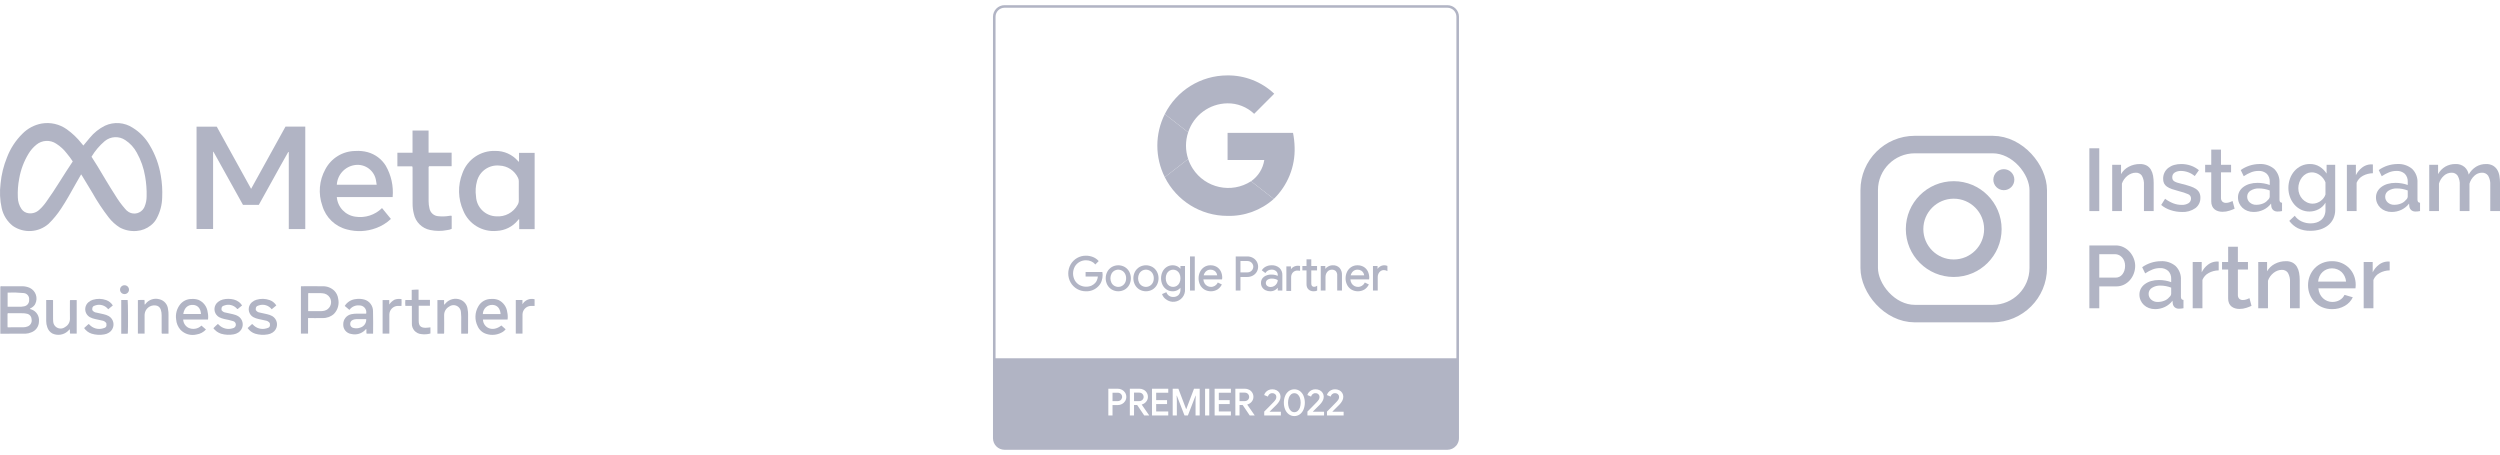 <?xml version="1.0" encoding="UTF-8"?><svg id="Vrstva_1" xmlns="http://www.w3.org/2000/svg" width="555" height="101" viewBox="0 0 555 101"><defs><style>.cls-1{fill:none;stroke:#b1b4c4;stroke-miterlimit:10;stroke-width:3.885px;}.cls-2{fill:#b1b4c4;}</style></defs><path class="cls-2" d="M18.508,32.307c.504-.608,.953-1.173,1.428-1.716,.919-1.126,2.068-2.042,3.371-2.687,1.998-.92,4.328-.745,6.166,.463,1.55,.952,2.838,2.276,3.746,3.853,1.252,2.078,2.094,4.377,2.48,6.773,.281,1.606,.384,3.238,.305,4.866-.035,1.597-.443,3.163-1.192,4.574-.325,.631-.786,1.182-1.35,1.613-.893,.714-1.982,1.142-3.122,1.226-1.3,.116-2.604-.152-3.753-.771-.936-.587-1.761-1.333-2.438-2.206-1.362-1.76-2.591-3.618-3.68-5.558-.751-1.255-1.512-2.505-2.27-3.757-.046-.076-.1-.147-.186-.275-.42,.734-.821,1.431-1.218,2.131-1.04,1.841-2.048,3.702-3.224,5.462-.8,1.229-1.734,2.366-2.785,3.389-2.222,1.951-5.484,2.147-7.925,.476-1.264-.992-2.143-2.394-2.485-3.965-.399-1.787-.482-3.63-.248-5.446,.186-1.994,.666-3.95,1.424-5.804,.754-1.985,1.928-3.784,3.443-5.273,1.151-1.167,2.631-1.952,4.243-2.249,1.963-.337,3.979,.125,5.6,1.283,1.223,.873,2.316,1.916,3.247,3.096,.126,.152,.254,.302,.422,.502Zm1.807,2.485c.464,.732,.92,1.424,1.347,2.132,1.295,2.15,2.555,4.322,3.921,6.429,.614,1.024,1.316,1.993,2.097,2.896,.244,.334,.553,.615,.908,.828,1.172,.68,2.674,.282,3.355-.89,.063-.108,.117-.22,.162-.336,.297-.715,.449-1.483,.446-2.257,.036-1.483-.076-2.965-.334-4.425-.304-1.855-.93-3.643-1.85-5.283-.6-1.12-1.471-2.073-2.533-2.771-1.407-.964-3.283-.875-4.593,.218-1.157,.986-2.146,2.155-2.926,3.46Zm-4.161,1.048c-.402-.618-.842-1.211-1.317-1.775-.645-.853-1.437-1.583-2.34-2.157-1.365-.921-3.174-.828-4.437,.227-.689,.56-1.275,1.236-1.731,1.998-1.027,1.692-1.728,3.561-2.064,5.511-.268,1.367-.371,2.762-.306,4.154,.01,.928,.292,1.832,.813,2.6,.353,.515,.908,.855,1.527,.936,.855,.128,1.722-.133,2.363-.712,.595-.529,1.126-1.127,1.582-1.78,2.095-2.902,3.876-6.012,5.908-9.004Z"/><path class="cls-2" d="M67.769,50.855h-3.659v-17.075l-.12-.041c-1.12,1.936-2.176,3.908-3.272,5.858s-2.173,3.914-3.267,5.888h-3.508l-6.559-11.802-.078,.023v17.136h-3.673V28.121h4.486l7.626,13.8,7.633-13.81h4.393l-0,22.743Z"/><path class="cls-2" d="M118.691,50.863h-3.427v-2.155c-.209-.04-.234,.118-.302,.201-1.147,1.408-2.84,2.261-4.654,2.346-3.207,.326-6.245-1.501-7.46-4.486-1.183-2.626-1.253-5.618-.194-8.296,1.093-3.089,4.072-5.104,7.345-4.969,1.907-.02,3.728,.794,4.985,2.229,.048,.054,.097,.107,.149,.157,.009,.009,.034,0,.088-.003v-1.952h3.47v16.928Zm-3.521-8.449c0-.725-.007-1.45,.004-2.174,.007-.272-.056-.541-.183-.782-.758-1.589-2.334-2.627-4.093-2.697-2.292-.247-4.42,1.218-5.007,3.446-.308,1.101-.381,2.254-.215,3.385,.1,2.431,2.066,4.37,4.499,4.436,1.95,.157,3.809-.85,4.742-2.569,.178-.295,.269-.635,.259-.98-.017-.687-.006-1.375-.006-2.064Z"/><path class="cls-2" d="M87.169,43.752h-12.397c.182,2.236,1.892,4.045,4.114,4.352,2.166,.337,4.363-.373,5.923-1.913l1.975,2.413c-.953,.903-2.084,1.597-3.321,2.037-2.049,.764-4.284,.871-6.396,.305-2.646-.649-4.746-2.66-5.508-5.276-.945-2.667-.702-5.611,.669-8.087,1.301-2.483,3.865-4.046,6.667-4.067,.923-.063,1.85,.028,2.743,.268,1.656,.461,3.079,1.524,3.991,2.981,1.224,2.114,1.762,4.554,1.541,6.986Zm-3.543-2.734c-.049-.316-.08-.585-.134-.849-.314-2.267-2.407-3.849-4.673-3.534-.019,.003-.038,.005-.058,.008-2.198,.33-3.862,2.156-3.987,4.375l8.852,0Z"/><path class="cls-2" d="M91.517,36.925h-3.299v-3.012h3.362v-4.941h3.564v4.925h5.118v3h-4.98c-.186,.158-.133,.314-.133,.451-.003,2.446-.009,4.893,.003,7.34-.001,.525,.062,1.049,.188,1.559,.172,.984,1.006,1.715,2.005,1.755,.774,.081,1.556,.057,2.324-.071,.197-.058,.406-.063,.606-.015v2.889c-.322,.154-.67,.248-1.026,.278-1.246,.248-2.529,.238-3.77-.029-1.808-.363-3.226-1.769-3.603-3.574-.195-.754-.29-1.531-.283-2.31-.006-2.537,0-5.074-.004-7.611,.032-.214,.007-.432-.07-.634Z"/><path class="cls-2" d="M.075,74.082v-10.457c.114-.124,.248-.078,.368-.078,1.484-.003,2.969-.004,4.453-.002,.599-.003,1.191,.123,1.735,.371,1.308,.642,1.847,2.223,1.204,3.531-.044,.089-.092,.175-.146,.259-.264,.347-.617,.616-1.022,.777,.019,.209,.207,.176,.323,.219,1.101,.386,1.789,1.482,1.66,2.642,.004,1.1-.688,2.082-1.726,2.447-.4,.171-.827,.268-1.262,.286-1.845,.014-3.69,.004-5.588,.004Zm1.625-1.421c1.179,0,2.316,.002,3.452-.001,.362,.002,.72-.072,1.052-.215,.62-.277,.955-.956,.799-1.617-.027-.602-.478-1.1-1.075-1.185-.263-.062-.532-.097-.803-.104-1.029,.003-2.059-.01-3.088-.011-.118,0-.255-.052-.366,.09v2.853c.006,.064,.015,.128,.029,.191Zm-.005-4.568c1.03,0,2.036,.004,3.042-.003,.18-.007,.359-.031,.534-.072,.74-.081,1.275-.745,1.197-1.486,.085-.726-.435-1.382-1.161-1.466-.016-.002-.032-.004-.049-.005-1.184-.117-2.376-.153-3.565-.107l0,3.14Z"/><path class="cls-2" d="M68.389,70.612v3.452h-1.585v-10.442c.08-.11,.197-.077,.3-.077,1.503-.002,3.006-.021,4.508,.006,.971-.036,1.915,.325,2.614,1,.472,.483,.772,1.108,.853,1.778,.273,1.208-.083,2.472-.945,3.36-.695,.624-1.606,.953-2.54,.918-1.046,.025-2.094,.006-3.205,.006Zm.024-1.54c.992,0,1.93-.004,2.867,.003,.271-.006,.54-.043,.803-.11,1.042-.299,1.643-1.387,1.343-2.428-.19-.659-.709-1.171-1.371-1.351-.281-.066-.569-.102-.858-.106-.812,.006-1.625-.009-2.438-.01-.118,0-.256-.052-.348,.069v3.934Z"/><path class="cls-2" d="M82.824,74.079h-1.431c-.116-.339,.003-.688-.075-1.02-.135-.008-.173,.116-.242,.189-.797,.828-1.974,1.169-3.091,.896-1.056-.138-1.831-1.061-1.783-2.126-.034-1.094,.728-2.052,1.801-2.267,.479-.099,.968-.139,1.456-.118,.611,.003,1.223,0,1.829,0,.174-.82-.348-1.625-1.168-1.8-.122-.026-.246-.037-.371-.032-.852-.08-1.683,.299-2.181,.995l-1.04-.877c.534-.861,1.439-1.423,2.447-1.52,.628-.098,1.27-.064,1.885,.1,1.163,.32,1.964,1.385,1.948,2.592,.065,1.643,.015,3.29,.015,4.988Zm-1.524-3.231c-.778,0-1.517-.012-2.255,.007-.234,.012-.464,.062-.681,.15-.408,.142-.666,.546-.621,.976,.011,.415,.317,.762,.727,.826,.51,.135,1.05,.103,1.54-.091,.812-.247,1.346-1.02,1.29-1.867Z"/><path class="cls-2" d="M112.684,70.931h-5.473c.069,1.778,2.09,2.919,4.091,1.325l.949,.843c-.251,.319-.572,.576-.939,.75-1.006,.525-2.178,.635-3.263,.304-.909-.246-1.655-.895-2.024-1.761-.679-1.374-.63-2.996,.131-4.327,.57-1.064,1.688-1.72,2.895-1.696,.56-.048,1.123,.036,1.645,.246,1.062,.517,1.786,1.543,1.917,2.717,.115,.525,.138,1.066,.07,1.599Zm-1.554-1.215c-.088-1.266-.75-1.998-1.815-2.033-1.135-.035-2.085,.856-2.12,1.992-0,.014-.001,.028-.001,.041h3.936Z"/><path class="cls-2" d="M46.178,70.939h-5.51c.033,.762,.464,1.451,1.135,1.814,.975,.475,2.144,.285,2.919-.473l.999,.867c-.54,.595-1.27,.985-2.065,1.102-1.294,.323-2.661-.071-3.585-1.032-.567-.642-.908-1.453-.969-2.308-.181-1.197,.148-2.416,.908-3.358,.617-.754,1.542-1.187,2.516-1.179,.523-.041,1.049,.027,1.545,.199,1.121,.482,1.897,1.53,2.033,2.743,.119,.533,.145,1.083,.075,1.626Zm-1.558-1.225c-.071-1.23-.716-1.968-1.753-2.027-1.172-.067-1.978,.673-2.181,2.027h3.934Z"/><path class="cls-2" d="M10.255,66.602h1.451c.128,.123,.069,.277,.07,.413,.005,1.268,.002,2.537,.004,3.805-.006,.199,.004,.398,.03,.596,.069,.907,.86,1.587,1.767,1.518,.318-.024,.621-.14,.874-.333,.684-.373,1.1-1.099,1.076-1.878-.028-1.25-.008-2.5-.005-3.751-.021-.119-.003-.243,.052-.351h1.451v7.443h-1.459c-.108-.301,.008-.617-.091-.971-.171,.171-.324,.31-.46,.464-.947,.83-2.299,1.012-3.431,.461-.52-.307-.908-.796-1.088-1.372-.163-.443-.245-.911-.243-1.383,.006-1.537,.002-3.075,.002-4.66Z"/><path class="cls-2" d="M18.674,72.826l.97-.875c.075-.01,.149,.026,.188,.091,.753,.847,1.928,1.183,3.015,.862,.704-.143,.887-.454,.757-1.16-.216-.321-.559-.533-.943-.583-.51-.119-1.023-.224-1.536-.333-.425-.085-.835-.232-1.217-.437-.965-.579-1.278-1.831-.7-2.796,.119-.198,.271-.375,.449-.522,.276-.234,.597-.41,.943-.518,.974-.3,2.019-.277,2.979,.066,.607,.223,1.123,.64,1.468,1.187l-1.027,.848c-.663-.865-1.803-1.211-2.836-.862-.578,.141-.739,.413-.703,1.034,.204,.325,.549,.537,.931,.572,.523,.136,1.056,.237,1.584,.352,.406,.086,.798,.231,1.163,.43,1.016,.613,1.343,1.933,.731,2.949-.173,.288-.412,.531-.696,.71-.321,.204-.68,.34-1.056,.397-.928,.168-1.883,.114-2.786-.158-.684-.217-1.276-.658-1.679-1.252Z"/><path class="cls-2" d="M53.743,67.803l-.974,.803c-.136,.026-.17-.079-.224-.138-.684-.737-1.738-.999-2.688-.67-.573,.14-.731,.422-.682,1.04,.213,.321,.56,.529,.944,.564,.524,.134,1.056,.234,1.585,.351,.406,.087,.797,.234,1.161,.436,1.011,.621,1.327,1.943,.706,2.954-.166,.271-.391,.501-.657,.675-.317,.209-.675,.349-1.05,.41-.927,.171-1.881,.123-2.786-.14-.681-.222-1.277-.648-1.708-1.22,.306-.326,.629-.636,.967-.929,.128,.005,.172,.092,.232,.156,.795,.833,1.996,1.137,3.092,.784,.444-.061,.754-.471,.693-.914-.045-.329-.286-.597-.608-.677-.639-.194-1.29-.348-1.948-.463-.405-.09-.797-.231-1.166-.418-.977-.566-1.31-1.815-.744-2.792,.132-.228,.307-.428,.515-.59,.312-.248,.672-.428,1.057-.531,.811-.2,1.66-.197,2.47,.009,.744,.196,1.39,.658,1.815,1.299Z"/><path class="cls-2" d="M61.343,67.806l-1.026,.848c-.664-.864-1.803-1.211-2.835-.862-.578,.141-.74,.411-.704,1.034,.204,.326,.548,.537,.931,.572,.523,.135,1.055,.237,1.584,.352,.406,.086,.798,.231,1.163,.43,1.016,.612,1.344,1.933,.732,2.949-.173,.288-.411,.531-.696,.71-.321,.204-.68,.34-1.056,.397-.928,.168-1.883,.114-2.786-.158-.684-.217-1.276-.658-1.68-1.252l.968-.874c.075-.011,.15,.024,.189,.089,.753,.847,1.928,1.183,3.015,.862,.705-.143,.887-.454,.758-1.16-.216-.321-.559-.533-.943-.583-.51-.119-1.023-.224-1.536-.333-.425-.085-.835-.232-1.217-.437-.966-.579-1.279-1.831-.7-2.796,.119-.198,.27-.375,.448-.522,.276-.234,.597-.41,.943-.518,.974-.3,2.019-.278,2.979,.065,.608,.223,1.124,.64,1.47,1.187Z"/><path class="cls-2" d="M37.407,74.074h-1.466c-.065-.152-.084-.321-.054-.483-.004-1.195-.003-2.39-.002-3.585,.008-.434-.057-.867-.194-1.28-.166-.536-.654-.908-1.214-.925-1.187-.119-2.247,.747-2.366,1.934-.007,.075-.011,.15-.011,.225v4.099h-1.49v-7.439c.482-.039,.966-.049,1.448-.031,.095,.348,0,.692,.062,1.023,.137-.008,.167-.131,.23-.208,.724-.902,1.918-1.284,3.031-.97,1.058,.246,1.837,1.148,1.926,2.231,.077,.409,.112,.825,.103,1.241-.009,1.373-.003,2.746-.003,4.168Z"/><path class="cls-2" d="M103.872,74.067h-1.481c0-.887,.011-1.753-.003-2.617,.031-.723,.011-1.447-.06-2.167-.053-.904-.83-1.593-1.734-1.54-.32,.019-.628,.131-.885,.324-.701,.381-1.129,1.121-1.111,1.918,.026,1.285,.007,2.571,.005,3.856,.019,.082-.005,.167-.065,.227h-1.432v-7.454h1.48v1.014c.186-.052,.239-.188,.319-.284,.821-.944,2.147-1.269,3.312-.813,.88,.349,1.493,1.159,1.589,2.101,.078,.391,.115,.788,.11,1.186-.011,1.231-.003,2.462-.006,3.694,.022,.185,.009,.373-.04,.554Z"/><path class="cls-2" d="M95.556,72.674v1.365c-.649,.184-1.33,.231-1.999,.136-1.254-.083-2.204-1.167-2.122-2.421,.001-.008,.001-.015,.002-.023-.021-1.086-.004-2.172-.004-3.259v-.575h-1.445c-.044-.43-.045-.864-.002-1.294h1.413v-2.246c.506-.051,1.015-.074,1.524-.069v2.284h2.524v1.297h-2.493v1.289c0,.706-.006,1.412,.001,2.118,.011,1.057,.441,1.477,1.484,1.496,.362,.006,.715-.07,1.115-.099Z"/><path class="cls-2" d="M114.503,66.602h1.479v.948c.544-.938,1.648-1.396,2.696-1.119v1.479c-.286,0-.552-.006-.819,.001-1.022,.037-1.838,.862-1.864,1.884-.01,1.232-.003,2.463-.003,3.694v.568h-1.49l.001-7.456Z"/><path class="cls-2" d="M89.136,66.404c.03,.502,.027,1.005-.01,1.506-.3,0-.567-.006-.835,.001-1.022,.041-1.835,.871-1.855,1.894-.009,1.231-.002,2.463-.002,3.694v.562h-1.494v-7.445h1.473v.982c.304-.454,.717-.825,1.202-1.079,.489-.167,1.012-.207,1.521-.116Z"/><path class="cls-2" d="M26.915,66.602h1.424c.087,.444,.118,6.24,.041,7.452-.242,.046-.489,.058-.734,.035-.232,.009-.465,.002-.73,.002l-.001-7.49Z"/><path class="cls-2" d="M27.604,65.284c-.541-.013-.969-.463-.956-1.004s.463-.969,1.004-.956c.014,0,.028,.001,.042,.002,.541,.022,.962,.478,.94,1.019-.022,.541-.478,.962-1.019,.94-.004-0-.007-0-.01-.001Z"/><path class="cls-2" d="M248.657,88.912c.433-.256,.584-.81,.34-1.25-.079-.145-.197-.266-.34-.348-.162-.092-.346-.138-.532-.133h-1.146v1.869h1.146c.186,.005,.371-.043,.532-.137Z"/><path class="cls-2" d="M253.888,88.103c-0-.157-.04-.311-.116-.448-.166-.311-.494-.501-.846-.49h-1.171v1.885h1.138c.261,.006,.514-.089,.706-.266,.192-.173,.298-.422,.29-.68Z"/><path class="cls-2" d="M286.601,91.229c.427,.371,1.063,.371,1.49,0,.226-.205,.395-.465,.49-.755,.226-.7,.226-1.454,0-2.155-.094-.291-.263-.552-.49-.756-.43-.365-1.061-.365-1.49,0-.225,.205-.393,.466-.486,.756-.227,.7-.227,1.454,0,2.155,.095,.289,.262,.549,.486,.755Z"/><path class="cls-2" d="M277.311,88.103c-0-.157-.04-.311-.115-.448-.079-.145-.193-.266-.333-.353-.155-.094-.333-.142-.514-.137h-1.171v1.885h1.138c.261,.006,.513-.089,.705-.266,.192-.173,.299-.422,.291-.68Z"/><path class="cls-2" d="M287.405,32.687c-.025-1.071-.144-2.139-.354-3.189h-14.529v6.024h8.15c-.285,1.909-1.348,3.616-2.936,4.714l5.044,3.926c3.091-3.002,4.77-7.169,4.625-11.475Z"/><path class="cls-2" d="M277.736,40.236c-4.352,2.8-10.149,1.541-12.949-2.811-.427-.663-.768-1.378-1.016-2.127l-5.186,4.037c2.631,5.262,8.008,8.588,13.891,8.591,3.789,.106,7.475-1.241,10.304-3.764l-5.044-3.926Z"/><path class="cls-2" d="M263.289,32.332c.001-1.008,.164-2.009,.482-2.965l-5.186-4.037c-2.209,4.407-2.209,9.597,0,14.004l5.186-4.037c-.319-.956-.482-1.957-.482-2.965Z"/><path class="cls-2" d="M272.476,22.941c2.212-.035,4.348,.803,5.947,2.332l4.456-4.469c-2.81-2.651-6.54-4.108-10.403-4.064-5.883,.003-11.26,3.329-13.891,8.591l5.186,4.037c1.222-3.788,4.725-6.374,8.705-6.427Z"/><path class="cls-2" d="M223.001,1.148c-1.411,.005-2.554,1.148-2.559,2.559V97.293c.005,1.413,1.152,2.557,2.565,2.559h98.319c.737-.002,1.437-.324,1.919-.881,.114-.109,.207-.237,.277-.378,.24-.394,.367-.845,.37-1.306V3.713c-.002-1.413-1.146-2.56-2.559-2.565h-98.332Zm100.32,78.382h-102.308V3.713c.002-1.101,.893-1.993,1.994-1.995h98.32c1.101,.002,1.993,.894,1.994,1.995V79.53Zm-77.271,12.707v-5.945h2.059c.337-.003,.669,.077,.967,.233,.289,.148,.533,.372,.706,.648,.349,.577,.349,1.3,0,1.876-.173,.276-.416,.499-.706,.648-.299,.155-.631,.235-.967,.232h-1.129v2.308h-.93Zm9.05-.05v.05h-1.079l-1.57-2.325h-.697v2.325h-.93v-5.945h2.093c.338-.004,.672,.076,.971,.233,.592,.305,.959,.92,.947,1.586,.003,.389-.134,.767-.386,1.063-.249,.304-.588,.522-.968,.623l-.009,.041,1.628,2.35Zm3.986-3.362v.88h-2.416v1.644h2.682v.887h-3.611v-5.944h3.611v.888h-2.682v1.644h2.416Zm6.327-.988l-1.703,4.401h-.747l-1.702-4.401h-.05l.05,1.071v3.329h-.922v-5.945h1.262l1.711,4.509h.05l1.71-4.509h1.262v5.945h-.922v-3.329l.05-1.071h-.05Zm2.117,4.401v-5.945h.93v5.945h-.93Zm5.463-3.413v.88h-2.416v1.644h2.682v.887h-3.611v-5.944h3.611v.888h-2.682v1.644h2.416Zm5.531,3.362v.05h-1.08l-1.568-2.325h-.698v2.325h-.93v-5.945h2.092c.338-.004,.672,.076,.972,.233,.592,.305,.959,.92,.946,1.586,.004,.389-.133,.766-.385,1.063-.249,.304-.587,.522-.967,.623l-.009,.041,1.628,2.35Zm3.353-.78h2.475v.831h-3.694v-.864c.177-.177,.525-.527,1.046-1.05,.521-.523,.867-.879,1.038-1.068,.182-.183,.342-.386,.477-.606,.09-.172,.134-.363,.129-.557,0-.215-.09-.42-.25-.565-.183-.167-.425-.254-.672-.24-.233-.01-.461,.071-.635,.227-.156,.14-.268,.324-.32,.527l-.83-.341c.063-.215,.169-.416,.311-.589,.166-.205,.374-.372,.611-.49,.273-.137,.575-.205,.88-.199,.333-.006,.662,.069,.959,.22,.268,.135,.492,.343,.648,.599,.152,.252,.231,.54,.229,.834-.001,.331-.089,.656-.254,.943-.174,.309-.391,.593-.643,.842-.111,.105-.391,.382-.839,.831l-.681,.681,.016,.034Zm3.139-2.009c-.008-.519,.089-1.035,.286-1.516,.17-.424,.453-.793,.818-1.067,.735-.52,1.718-.52,2.454,0,.363,.275,.644,.644,.814,1.067,.382,.971,.382,2.051,0,3.023-.171,.424-.453,.794-.818,1.071-.732,.526-1.718,.526-2.449,0-.364-.276-.647-.646-.818-1.071-.197-.478-.294-.99-.287-1.507h.001Zm6.452,2.009h2.475v.831h-3.695v-.864c.177-.177,.526-.527,1.046-1.05,.521-.523,.867-.879,1.038-1.068,.182-.183,.342-.386,.477-.606,.09-.172,.134-.363,.129-.557,0-.215-.09-.42-.249-.565-.183-.167-.425-.254-.672-.24-.233-.01-.461,.071-.635,.227-.156,.14-.268,.324-.32,.527l-.83-.341c.064-.215,.169-.415,.311-.589,.166-.205,.374-.372,.611-.49,.273-.137,.575-.205,.88-.199,.333-.006,.662,.069,.959,.22,.267,.135,.492,.343,.648,.599,.152,.251,.231,.54,.229,.834-.001,.331-.089,.656-.254,.943-.174,.309-.391,.593-.643,.842-.11,.105-.39,.382-.839,.831l-.681,.681,.017,.034Zm4.342,0h2.475v.831h-3.696v-.864c.177-.177,.526-.527,1.046-1.05,.52-.523,.866-.879,1.038-1.068,.182-.183,.342-.386,.477-.606,.09-.172,.135-.363,.129-.557,0-.215-.09-.42-.249-.565-.183-.167-.425-.254-.672-.24-.233-.01-.461,.071-.635,.227-.156,.14-.268,.324-.32,.527l-.83-.341c.064-.215,.169-.415,.311-.589,.166-.205,.374-.372,.611-.49,.273-.137,.575-.205,.88-.199,.333-.006,.662,.069,.959,.22,.267,.135,.492,.343,.648,.599,.152,.251,.231,.54,.229,.834-.001,.331-.088,.656-.254,.943-.174,.309-.391,.593-.643,.842-.111,.105-.39,.382-.839,.831l-.681,.681,.017,.034Z"/><path class="cls-2" d="M244.718,60.388h-3.717v.996h2.727c-.028,.267-.092,.529-.191,.779-.097,.246-.238,.473-.416,.669-.238,.249-.521,.451-.834,.594-.851,.342-1.81,.29-2.618-.142-.438-.242-.803-.598-1.055-1.03-.527-.958-.527-2.12,0-3.079,.252-.431,.615-.787,1.05-1.03,.433-.242,.921-.368,1.417-.365,.392-.003,.78,.074,1.142,.225,.336,.139,.633,.358,.863,.64l.063,.078,.761-.761-.056-.063c-.334-.371-.751-.658-1.216-.839-.498-.198-1.03-.299-1.567-.295-1.399-.011-2.695,.732-3.392,1.945-.704,1.245-.704,2.768,0,4.013,.698,1.212,1.994,1.955,3.392,1.945,1.047,.042,2.061-.37,2.78-1.132,.323-.329,.567-.728,.713-1.165,.147-.437,.222-.894,.221-1.355-.002-.186-.019-.371-.053-.553l-.013-.074Z"/><path class="cls-2" d="M249.701,59.275c-.892-.512-1.989-.512-2.881,0-.421,.252-.766,.614-.998,1.046-.476,.913-.476,2.002,0,2.915,.231,.433,.576,.795,.998,1.046,.892,.512,1.989,.512,2.881,0,.422-.252,.767-.613,.998-1.046,.476-.913,.476-2.002,0-2.915-.232-.433-.577-.794-.998-1.046Zm.297,2.504c.008,.355-.075,.706-.241,1.02-.448,.829-1.484,1.137-2.312,.689-.292-.158-.531-.397-.689-.689-.322-.641-.322-1.398,0-2.039,.446-.829,1.479-1.139,2.308-.694,.294,.158,.535,.4,.694,.694,.167,.314,.25,.665,.241,1.02Z"/><path class="cls-2" d="M255.844,59.275c-.892-.512-1.989-.512-2.881,0-.421,.252-.766,.613-.998,1.046-.476,.913-.476,2.002,0,2.915,.231,.433,.576,.795,.998,1.046,.892,.512,1.989,.512,2.881,0,.422-.252,.767-.613,.998-1.046,.476-.913,.476-2.002,0-2.915-.232-.433-.577-.794-.998-1.046Zm.297,2.504c.008,.355-.075,.706-.241,1.02-.448,.829-1.483,1.137-2.312,.69-.292-.158-.532-.398-.69-.69-.323-.641-.323-1.398,0-2.039,.446-.829,1.478-1.139,2.307-.694,.294,.158,.536,.4,.694,.694,.167,.314,.25,.665,.241,1.02Z"/><path class="cls-2" d="M262.057,59.675c-.175-.214-.391-.392-.636-.52-.343-.179-.725-.27-1.111-.264-.457-.004-.906,.125-1.292,.369-.396,.254-.716,.61-.926,1.032-.454,.941-.454,2.038,0,2.98,.211,.419,.53,.774,.925,1.027,.386,.244,.835,.372,1.292,.369,.387,.006,.769-.084,1.111-.263,.243-.128,.46-.303,.636-.514v.367c.03,.452-.122,.898-.423,1.237-.325,.301-.758,.456-1.2,.429-.325,.007-.644-.086-.914-.268-.25-.171-.442-.414-.551-.697l-.034-.087-.957,.41,.027,.079c.158,.443,.454,.824,.843,1.087,1.138,.892,2.783,.692,3.675-.446,.4-.51,.596-1.15,.551-1.796v-5.149h-1.017l0,.619Zm-.223,1.065c.156,.324,.232,.68,.223,1.039,.009,.355-.067,.708-.223,1.028-.132,.269-.335,.496-.587,.657-.245,.151-.527,.23-.815,.227-.602,.009-1.154-.335-1.412-.878-.155-.322-.231-.677-.223-1.034-.009-.355,.067-.708,.223-1.028,.133-.269,.338-.496,.592-.656,.503-.302,1.13-.304,1.635-.006,.252,.159,.455,.384,.586,.652h0Z"/><rect class="cls-2" x="264.183" y="56.929" width="1.058" height="7.573"/><path class="cls-2" d="M270.113,59.251c-.421-.246-.902-.371-1.389-.359-.493-.009-.978,.129-1.392,.397-.398,.263-.717,.628-.924,1.058-.218,.45-.329,.945-.324,1.445-.007,.512,.112,1.017,.346,1.472,.221,.426,.556,.784,.967,1.032,.887,.503,1.974,.498,2.857-.012,.404-.259,.734-.62,.955-1.046l.044-.083-.903-.439-.041,.073c-.276,.563-.854,.916-1.481,.904-.275-.001-.546-.068-.79-.197-.257-.136-.471-.339-.621-.587-.157-.266-.249-.565-.268-.874h4.133l.018-.066c.024-.095,.036-.194,.034-.292,.009-.496-.099-.987-.314-1.434-.201-.411-.516-.755-.907-.992Zm-1.399,.616c.296-.011,.589,.063,.845,.213,.208,.126,.377,.306,.489,.521,.085,.166,.141,.345,.167,.53h-2.998c.079-.341,.257-.65,.51-.891,.268-.248,.622-.382,.987-.373Z"/><path class="cls-2" d="M278.099,57.219c-.366-.193-.775-.292-1.189-.289h-2.578v7.573h1.048v-3.015h1.531c.414,.003,.822-.096,1.189-.289,.358-.188,.66-.468,.875-.811,.439-.725,.439-1.633,0-2.357-.215-.343-.517-.623-.875-.812Zm-1.167,3.252h-1.552v-2.524h1.552c.239-.005,.475,.059,.68,.182,.19,.117,.348,.281,.46,.475,.218,.375,.218,.837,0,1.212-.111,.194-.269,.356-.46,.473-.205,.124-.44,.188-.68,.183Z"/><path class="cls-2" d="M282.29,58.891c-.43-.005-.856,.09-1.243,.278-.36,.173-.667,.441-.887,.775l-.046,.07,.806,.605,.052-.083c.136-.214,.327-.386,.553-.5,.24-.122,.505-.184,.774-.181,.358-.013,.708,.106,.983,.334,.256,.218,.397,.541,.382,.876v.169c-.165-.074-.337-.133-.513-.174-.296-.072-.6-.108-.905-.106-.587-.021-1.164,.15-1.644,.487-.437,.32-.686,.837-.666,1.378-.005,.335,.086,.665,.261,.951,.18,.284,.436,.512,.739,.657,.334,.162,.702,.243,1.073,.237,.375,.005,.744-.092,1.068-.281,.225-.129,.423-.298,.587-.499v.615h1.017v-3.426c.028-.601-.207-1.185-.644-1.599-.487-.411-1.113-.62-1.749-.586Zm-.197,4.822c-.281,.011-.556-.077-.779-.248-.194-.151-.305-.386-.297-.632-.008-.275,.116-.536,.334-.704,.302-.208,.666-.307,1.032-.279,.25-.001,.499,.032,.74,.1,.191,.052,.373,.129,.542,.231-.006,.262-.08,.517-.214,.742-.141,.238-.34,.437-.578,.578-.236,.141-.506,.215-.78,.213h0Z"/><path class="cls-2" d="M288.143,58.994c-.357-.002-.708,.091-1.016,.271-.217,.123-.4,.297-.535,.507v-.633h-1.018v5.446h1.058v-3.012c-.017-.402,.124-.795,.394-1.094,.265-.28,.638-.432,1.024-.415,.152-.004,.305,.009,.454,.039l.111,.026v-1.087l-.073-.015c-.132-.024-.265-.035-.399-.033Z"/><path class="cls-2" d="M291.747,63.672c-.187,.014-.371-.059-.497-.198-.112-.179-.163-.389-.146-.599v-2.843h1.28v-.976h-1.28v-1.486h-1.058v1.486h-.919v.976h.919v3.052c-.006,.23,.031,.459,.109,.675,.073,.186,.186,.355,.33,.494,.141,.133,.308,.236,.49,.303,.2,.075,.412,.112,.626,.111,.142,.003,.284-.008,.424-.032,.116-.023,.229-.06,.337-.11l.052-.024v-1.078l-.138,.087c-.158,.103-.341,.159-.53,.162Z"/><path class="cls-2" d="M295.876,58.891c-.371,0-.736,.099-1.057,.286-.23,.128-.433,.3-.597,.506v-.626h-1.017v5.446h1.058v-3.053c0-.267,.061-.531,.177-.772,.111-.235,.28-.439,.492-.589,.206-.146,.454-.224,.707-.221,.328-.019,.65,.091,.898,.305,.24,.274,.357,.635,.323,.998v3.332h1.058v-3.467c.029-.569-.158-1.127-.525-1.563-.397-.405-.951-.617-1.517-.581Z"/><path class="cls-2" d="M302.748,59.251c-.421-.246-.902-.371-1.389-.359-.493-.009-.978,.129-1.392,.397-.397,.263-.717,.628-.924,1.058-.218,.45-.329,.945-.324,1.445-.007,.512,.112,1.017,.346,1.472,.221,.427,.556,.784,.968,1.032,.887,.503,1.974,.498,2.857-.012,.404-.26,.733-.62,.956-1.046l.044-.083-.903-.439-.041,.073c-.276,.563-.854,.916-1.481,.904-.275-.001-.546-.068-.789-.197-.257-.135-.471-.338-.621-.587-.158-.266-.25-.565-.268-.874h4.133l.018-.067c.024-.095,.035-.193,.034-.291,.008-.496-.099-.987-.314-1.434-.201-.411-.516-.755-.908-.992Zm-1.4,.616c.296-.011,.589,.063,.845,.213,.208,.126,.377,.306,.489,.521,.085,.166,.142,.345,.168,.53h-2.998c.08-.34,.257-.65,.511-.891,.268-.248,.622-.382,.987-.373Z"/><path class="cls-2" d="M307.295,58.891c-.349,.003-.689,.109-.979,.304-.2,.127-.371,.295-.5,.493v-.632h-1.017v5.446h1.058v-3.04c-.002-.261,.06-.518,.181-.749,.111-.222,.277-.412,.481-.552,.191-.132,.418-.203,.651-.202,.244-.003,.485,.05,.704,.157l.13,.065v-1.145l-.054-.023c-.208-.085-.431-.127-.656-.121Z"/><path class="cls-2" d="M463.838,46.861v-13.943h2.2v13.943h-2.2Z"/><path class="cls-2" d="M478.117,46.861h-2.16v-5.753c.057-.734-.104-1.468-.462-2.111-.31-.44-.826-.689-1.363-.658-.323,.001-.643,.061-.944,.176-.318,.121-.616,.289-.884,.5-.279,.222-.527,.48-.736,.768-.216,.295-.385,.623-.5,.97v6.109h-2.16v-10.271h1.964v2.064c.399-.7,.992-1.27,1.707-1.64,.762-.404,1.613-.61,2.475-.6,.525-.021,1.046,.094,1.513,.335,.386,.216,.708,.531,.933,.913,.238,.414,.401,.866,.482,1.337,.092,.528,.138,1.064,.136,1.6v6.264Z"/><path class="cls-2" d="M484.36,47.057c-.838-.002-1.671-.138-2.466-.402-.771-.244-1.488-.634-2.111-1.149l.866-1.375c.562,.415,1.175,.755,1.826,1.011,.589,.227,1.214,.343,1.846,.344,.533,.028,1.062-.101,1.522-.371,.362-.229,.575-.632,.56-1.06,.011-.416-.241-.794-.629-.944-.635-.27-1.292-.487-1.964-.647-.64-.17-1.189-.335-1.649-.491-.398-.128-.774-.314-1.118-.551-.268-.185-.484-.434-.629-.725-.14-.315-.207-.658-.197-1.002-.01-.482,.094-.96,.304-1.395,.2-.404,.49-.756,.846-1.032,.378-.29,.807-.507,1.266-.638,.511-.147,1.04-.22,1.571-.216,.735-.006,1.466,.114,2.16,.355,.654,.226,1.26,.572,1.788,1.02l-.922,1.297c-.852-.72-1.928-1.123-3.044-1.138-.485-.017-.965,.102-1.386,.344-.375,.231-.591,.65-.56,1.089-.005,.184,.035,.367,.118,.531,.092,.156,.225,.285,.384,.373,.217,.121,.448,.217,.687,.286,.281,.085,.631,.178,1.051,.284,.694,.169,1.292,.341,1.795,.511,.442,.14,.862,.342,1.248,.599,.304,.204,.554,.481,.725,.805,.166,.345,.247,.726,.236,1.109,.034,.911-.381,1.78-1.109,2.328-.882,.612-1.943,.912-3.014,.854Z"/><path class="cls-2" d="M496.085,46.33c-.371,.169-.752,.316-1.14,.442-.5,.167-1.024,.25-1.551,.246-.326,.003-.65-.043-.962-.136-.289-.086-.56-.226-.797-.413-.235-.192-.42-.438-.54-.716-.139-.34-.206-.704-.197-1.071v-6.42h-1.355v-1.672h1.355v-3.377h2.16v3.377h2.241v1.672h-2.241v5.733c-.002,.302,.122,.591,.344,.797,.216,.168,.483,.254,.756,.245,.295,.001,.588-.053,.864-.159,.277-.105,.48-.19,.609-.254l.454,1.707Z"/><path class="cls-2" d="M500.307,47.057c-.472,.004-.941-.079-1.383-.245-.408-.151-.782-.382-1.1-.679-.308-.288-.556-.634-.727-1.02-.178-.402-.269-.837-.266-1.277-.006-.458,.102-.911,.315-1.317,.219-.402,.524-.751,.895-1.02,.415-.302,.881-.529,1.375-.669,.571-.162,1.163-.241,1.756-.234,.481-0,.962,.042,1.435,.127,.435,.075,.862,.19,1.276,.344v-.707c.039-.656-.196-1.3-.649-1.776-.511-.455-1.183-.685-1.866-.638-.554,.001-1.103,.103-1.62,.304-.578,.229-1.128,.523-1.64,.875l-.667-1.375c1.207-.854,2.646-1.32,4.124-1.337,1.198-.073,2.378,.313,3.3,1.08,.824,.815,1.253,1.948,1.178,3.104v3.711c0,.458,.19,.693,.569,.707v1.846c-.21,.04-.39,.065-.54,.078s-.299,.021-.442,.021c-.352,.022-.7-.09-.973-.315-.23-.211-.379-.496-.422-.805l-.058-.647c-.446,.593-1.03,1.068-1.7,1.384-.678,.322-1.42,.486-2.17,.48Zm.589-1.591c.508,.004,1.011-.093,1.482-.283,.429-.163,.806-.438,1.091-.797,.242-.174,.394-.448,.413-.745v-1.355c-.758-.294-1.564-.448-2.377-.454-.668-.029-1.329,.146-1.895,.502-.462,.281-.742,.785-.737,1.325-.008,.491,.2,.961,.569,1.286,.399,.354,.919,.541,1.453,.521Z"/><path class="cls-2" d="M512.717,46.959c-.658,.008-1.31-.136-1.904-.422-.569-.276-1.074-.667-1.484-1.149-.417-.495-.743-1.06-.962-1.669-.231-.636-.347-1.308-.344-1.984-.005-.706,.116-1.407,.355-2.071,.218-.62,.551-1.193,.982-1.689,.419-.477,.929-.866,1.502-1.14,.604-.286,1.266-.43,1.935-.422,.765-.016,1.518,.188,2.169,.589,.621,.391,1.147,.915,1.542,1.533v-1.945h1.906v9.977c.013,.684-.128,1.362-.413,1.984-.269,.567-.661,1.067-1.149,1.462-.516,.413-1.106,.723-1.738,.915-.7,.213-1.429,.318-2.16,.312-.979,.034-1.951-.164-2.839-.578-.75-.384-1.399-.939-1.895-1.62l1.218-1.14c.387,.547,.912,.981,1.522,1.259,.625,.288,1.305,.435,1.993,.431,.429,.003,.856-.057,1.268-.176,.383-.11,.74-.297,1.049-.549,.307-.257,.552-.58,.719-.944,.186-.427,.277-.889,.266-1.355v-1.572c-.356,.618-.881,1.122-1.513,1.453-.622,.336-1.317,.511-2.023,.511Zm.708-1.747c.322,.001,.642-.056,.944-.167,.298-.11,.579-.262,.835-.451,.249-.184,.47-.403,.656-.649,.179-.231,.313-.494,.395-.774v-2.691c-.128-.32-.3-.62-.511-.893-.205-.266-.447-.501-.719-.698-.261-.193-.548-.349-.852-.462-.711-.261-1.499-.211-2.171,.139-.369,.2-.694,.474-.953,.805-.265,.339-.47,.721-.607,1.129-.144,.417-.218,.855-.216,1.297-.004,.454,.079,.903,.246,1.325,.307,.801,.913,1.452,1.689,1.816,.396,.185,.828,.28,1.265,.276h0Z"/><path class="cls-2" d="M526.779,38.456c-.779,.01-1.543,.208-2.229,.578-.626,.338-1.115,.883-1.383,1.542v6.284h-2.16v-10.271h2.002v2.299c.322-.667,.797-1.249,1.386-1.698,.529-.411,1.169-.654,1.837-.698h.324c.076,0,.151,.007,.225,.021l-.001,1.945Z"/><path class="cls-2" d="M530.943,47.057c-.472,.004-.941-.079-1.383-.245-.408-.151-.782-.382-1.1-.679-.308-.288-.556-.634-.728-1.02-.178-.402-.269-.837-.266-1.277-.006-.458,.102-.911,.315-1.317,.219-.402,.524-.751,.895-1.02,.415-.302,.881-.529,1.375-.669,.571-.162,1.163-.241,1.756-.234,.481-0,.961,.042,1.435,.127,.435,.075,.862,.19,1.276,.344v-.707c.039-.656-.196-1.3-.649-1.776-.511-.455-1.183-.685-1.866-.638-.554,.001-1.103,.103-1.62,.304-.578,.229-1.128,.523-1.64,.875l-.667-1.375c1.207-.854,2.646-1.32,4.124-1.337,1.198-.073,2.378,.313,3.3,1.08,.824,.815,1.254,1.948,1.178,3.104v3.711c0,.458,.19,.693,.569,.707v1.846c-.21,.04-.391,.065-.54,.078s-.299,.021-.442,.021c-.352,.022-.7-.09-.973-.315-.23-.211-.379-.496-.422-.805l-.058-.647c-.446,.593-1.03,1.067-1.7,1.384-.678,.322-1.42,.486-2.17,.48Zm.589-1.591c.508,.004,1.011-.093,1.482-.283,.429-.163,.806-.438,1.091-.797,.242-.174,.394-.448,.413-.745v-1.355c-.758-.294-1.563-.448-2.377-.454-.668-.029-1.329,.146-1.895,.502-.462,.281-.742,.785-.736,1.325-.008,.491,.2,.961,.569,1.286,.399,.354,.92,.541,1.453,.521h0Z"/><path class="cls-2" d="M555,46.861h-2.16v-5.753c.056-.732-.108-1.464-.471-2.102-.313-.444-.832-.696-1.375-.667-.626,.004-1.226,.246-1.68,.676-.518,.475-.895,1.083-1.089,1.758v6.088h-2.16v-5.753c.057-.735-.107-1.47-.471-2.111-.31-.437-.822-.685-1.357-.658-.626,.005-1.228,.243-1.687,.667-.524,.467-.906,1.073-1.1,1.747v6.109h-2.16v-10.272h1.964v2.064c.374-.688,.927-1.261,1.6-1.66,.69-.394,1.473-.595,2.267-.58,.732-.041,1.452,.198,2.015,.667,.486,.437,.808,1.027,.913,1.672,.384-.71,.945-1.309,1.629-1.738,.675-.406,1.451-.614,2.239-.6,.523-.018,1.041,.1,1.504,.344,.388,.22,.715,.533,.951,.913,.246,.408,.413,.858,.491,1.328,.094,.528,.141,1.064,.139,1.6l0,6.264Z"/><path class="cls-2" d="M463.838,68.429v-13.943h5.851c.602-.006,1.197,.128,1.738,.392,.518,.252,.982,.602,1.366,1.032,.381,.428,.683,.92,.893,1.453,.214,.528,.324,1.091,.326,1.66,.001,.58-.102,1.155-.306,1.698-.195,.532-.485,1.024-.855,1.453-.368,.427-.819,.775-1.325,1.022-.535,.259-1.124,.389-1.718,.382h-3.769v4.851l-2.2-0Zm2.2-6.795h3.632c.296,.004,.588-.063,.853-.197,.258-.132,.482-.319,.658-.549,.19-.249,.337-.528,.433-.826,.108-.336,.161-.687,.156-1.04,.006-.362-.054-.722-.176-1.062-.11-.3-.277-.577-.491-.815-.201-.222-.445-.402-.716-.529-.261-.123-.546-.187-.835-.187h-3.515l.001,5.204Z"/><path class="cls-2" d="M478.428,68.626c-.472,.004-.942-.079-1.384-.245-.408-.151-.782-.382-1.1-.679-.308-.288-.556-.634-.727-1.02-.178-.402-.269-.837-.266-1.276-.006-.458,.102-.911,.315-1.317,.219-.402,.524-.751,.895-1.02,.415-.302,.881-.529,1.375-.669,.571-.162,1.163-.241,1.756-.234,.481-0,.961,.042,1.435,.127,.435,.075,.862,.19,1.276,.344v-.707c.039-.656-.196-1.3-.649-1.776-.511-.455-1.183-.685-1.866-.638-.554,.001-1.103,.103-1.62,.304-.578,.229-1.128,.523-1.64,.875l-.667-1.375c1.207-.854,2.646-1.32,4.124-1.337,1.198-.073,2.378,.313,3.3,1.08,.824,.815,1.254,1.948,1.178,3.104v3.711c0,.457,.19,.694,.569,.707v1.845c-.21,.041-.39,.065-.54,.078s-.299,.021-.442,.021c-.353,.022-.701-.09-.973-.315-.23-.211-.379-.496-.422-.805l-.058-.647c-.446,.592-1.03,1.067-1.7,1.383-.677,.322-1.419,.487-2.169,.482Zm.589-1.591c.508,.004,1.011-.093,1.482-.283,.429-.163,.806-.438,1.091-.797,.242-.174,.394-.448,.413-.745v-1.355c-.758-.294-1.563-.448-2.377-.454-.668-.029-1.329,.146-1.895,.502-.462,.281-.742,.785-.737,1.326-.008,.491,.2,.961,.569,1.285,.399,.354,.919,.541,1.453,.521Z"/><path class="cls-2" d="M492.55,60.025c-.779,.01-1.543,.208-2.229,.578-.626,.338-1.116,.883-1.384,1.542v6.284h-2.16v-10.272h2.002v2.299c.322-.667,.797-1.249,1.386-1.698,.529-.411,1.169-.654,1.837-.699h.324c.076,0,.151,.007,.225,.021l-.001,1.946Z"/><path class="cls-2" d="M499.836,67.898c-.371,.169-.752,.316-1.14,.442-.5,.167-1.024,.25-1.551,.245-.326,.003-.65-.043-.962-.136-.289-.086-.56-.226-.797-.413-.235-.192-.42-.438-.54-.716-.139-.34-.206-.704-.197-1.071v-6.42h-1.355v-1.672h1.355v-3.377h2.16v3.377h2.24v1.672h-2.24v5.733c-.003,.302,.122,.591,.344,.797,.216,.168,.483,.255,.756,.246,.295,.001,.588-.053,.864-.159,.277-.105,.48-.19,.609-.255l.453,1.707Z"/><path class="cls-2" d="M510.539,68.429h-2.16v-5.753c.057-.734-.104-1.468-.462-2.111-.31-.441-.826-.689-1.363-.658-.323,.001-.643,.061-.944,.176-.318,.121-.616,.289-.884,.5-.279,.222-.527,.48-.736,.768-.216,.295-.385,.623-.5,.97v6.109h-2.16v-10.272h1.964v2.064c.399-.7,.992-1.27,1.707-1.64,.762-.404,1.613-.61,2.475-.6,.525-.021,1.046,.094,1.513,.335,.386,.217,.708,.531,.933,.913,.238,.414,.401,.866,.482,1.337,.092,.528,.138,1.064,.136,1.6v6.265Z"/><path class="cls-2" d="M517.705,68.626c-.747,.01-1.489-.134-2.178-.422-.632-.265-1.204-.656-1.68-1.149-.466-.488-.833-1.062-1.08-1.689-.256-.65-.386-1.343-.382-2.042-.003-.702,.126-1.399,.382-2.053,.247-.633,.614-1.212,1.08-1.707,.475-.498,1.047-.893,1.68-1.16,.696-.29,1.444-.433,2.198-.422,.746-.01,1.486,.138,2.171,.433,.623,.271,1.186,.661,1.658,1.149,.46,.479,.818,1.047,1.051,1.669,.243,.636,.367,1.312,.364,1.993,0,.156-.007,.304-.021,.442-.013,.139-.027,.252-.038,.344h-8.23c.032,.428,.142,.847,.324,1.236,.17,.357,.403,.679,.687,.953,.565,.537,1.314,.836,2.093,.835,.287,0,.574-.036,.853-.107,.273-.067,.534-.173,.777-.315,.233-.135,.445-.304,.629-.5,.179-.191,.325-.41,.431-.649l1.848,.531c-.378,.797-.992,1.458-1.758,1.895-.867,.503-1.856,.758-2.858,.736Zm3.124-6.109c-.035-.416-.146-.822-.326-1.198-.165-.35-.395-.667-.676-.933-.28-.258-.607-.461-.962-.599-.37-.145-.763-.218-1.16-.216-.778-.003-1.528,.288-2.1,.815-.281,.265-.507,.582-.667,.933-.174,.378-.281,.784-.315,1.198l6.206,0Z"/><path class="cls-2" d="M530.51,60.025c-.779,.01-1.543,.208-2.229,.578-.626,.338-1.115,.883-1.383,1.542v6.284h-2.162v-10.272h2.002v2.299c.322-.667,.797-1.249,1.386-1.698,.529-.411,1.169-.654,1.837-.699h.324c.076,0,.151,.007,.225,.021l0,1.946Z"/><rect class="cls-1" x="414.964" y="32.092" width="37.526" height="37.526" rx="10.125" ry="10.125"/><circle class="cls-1" cx="433.727" cy="50.855" r="8.69"/><circle class="cls-2" cx="444.852" cy="39.889" r="2.332"/></svg>